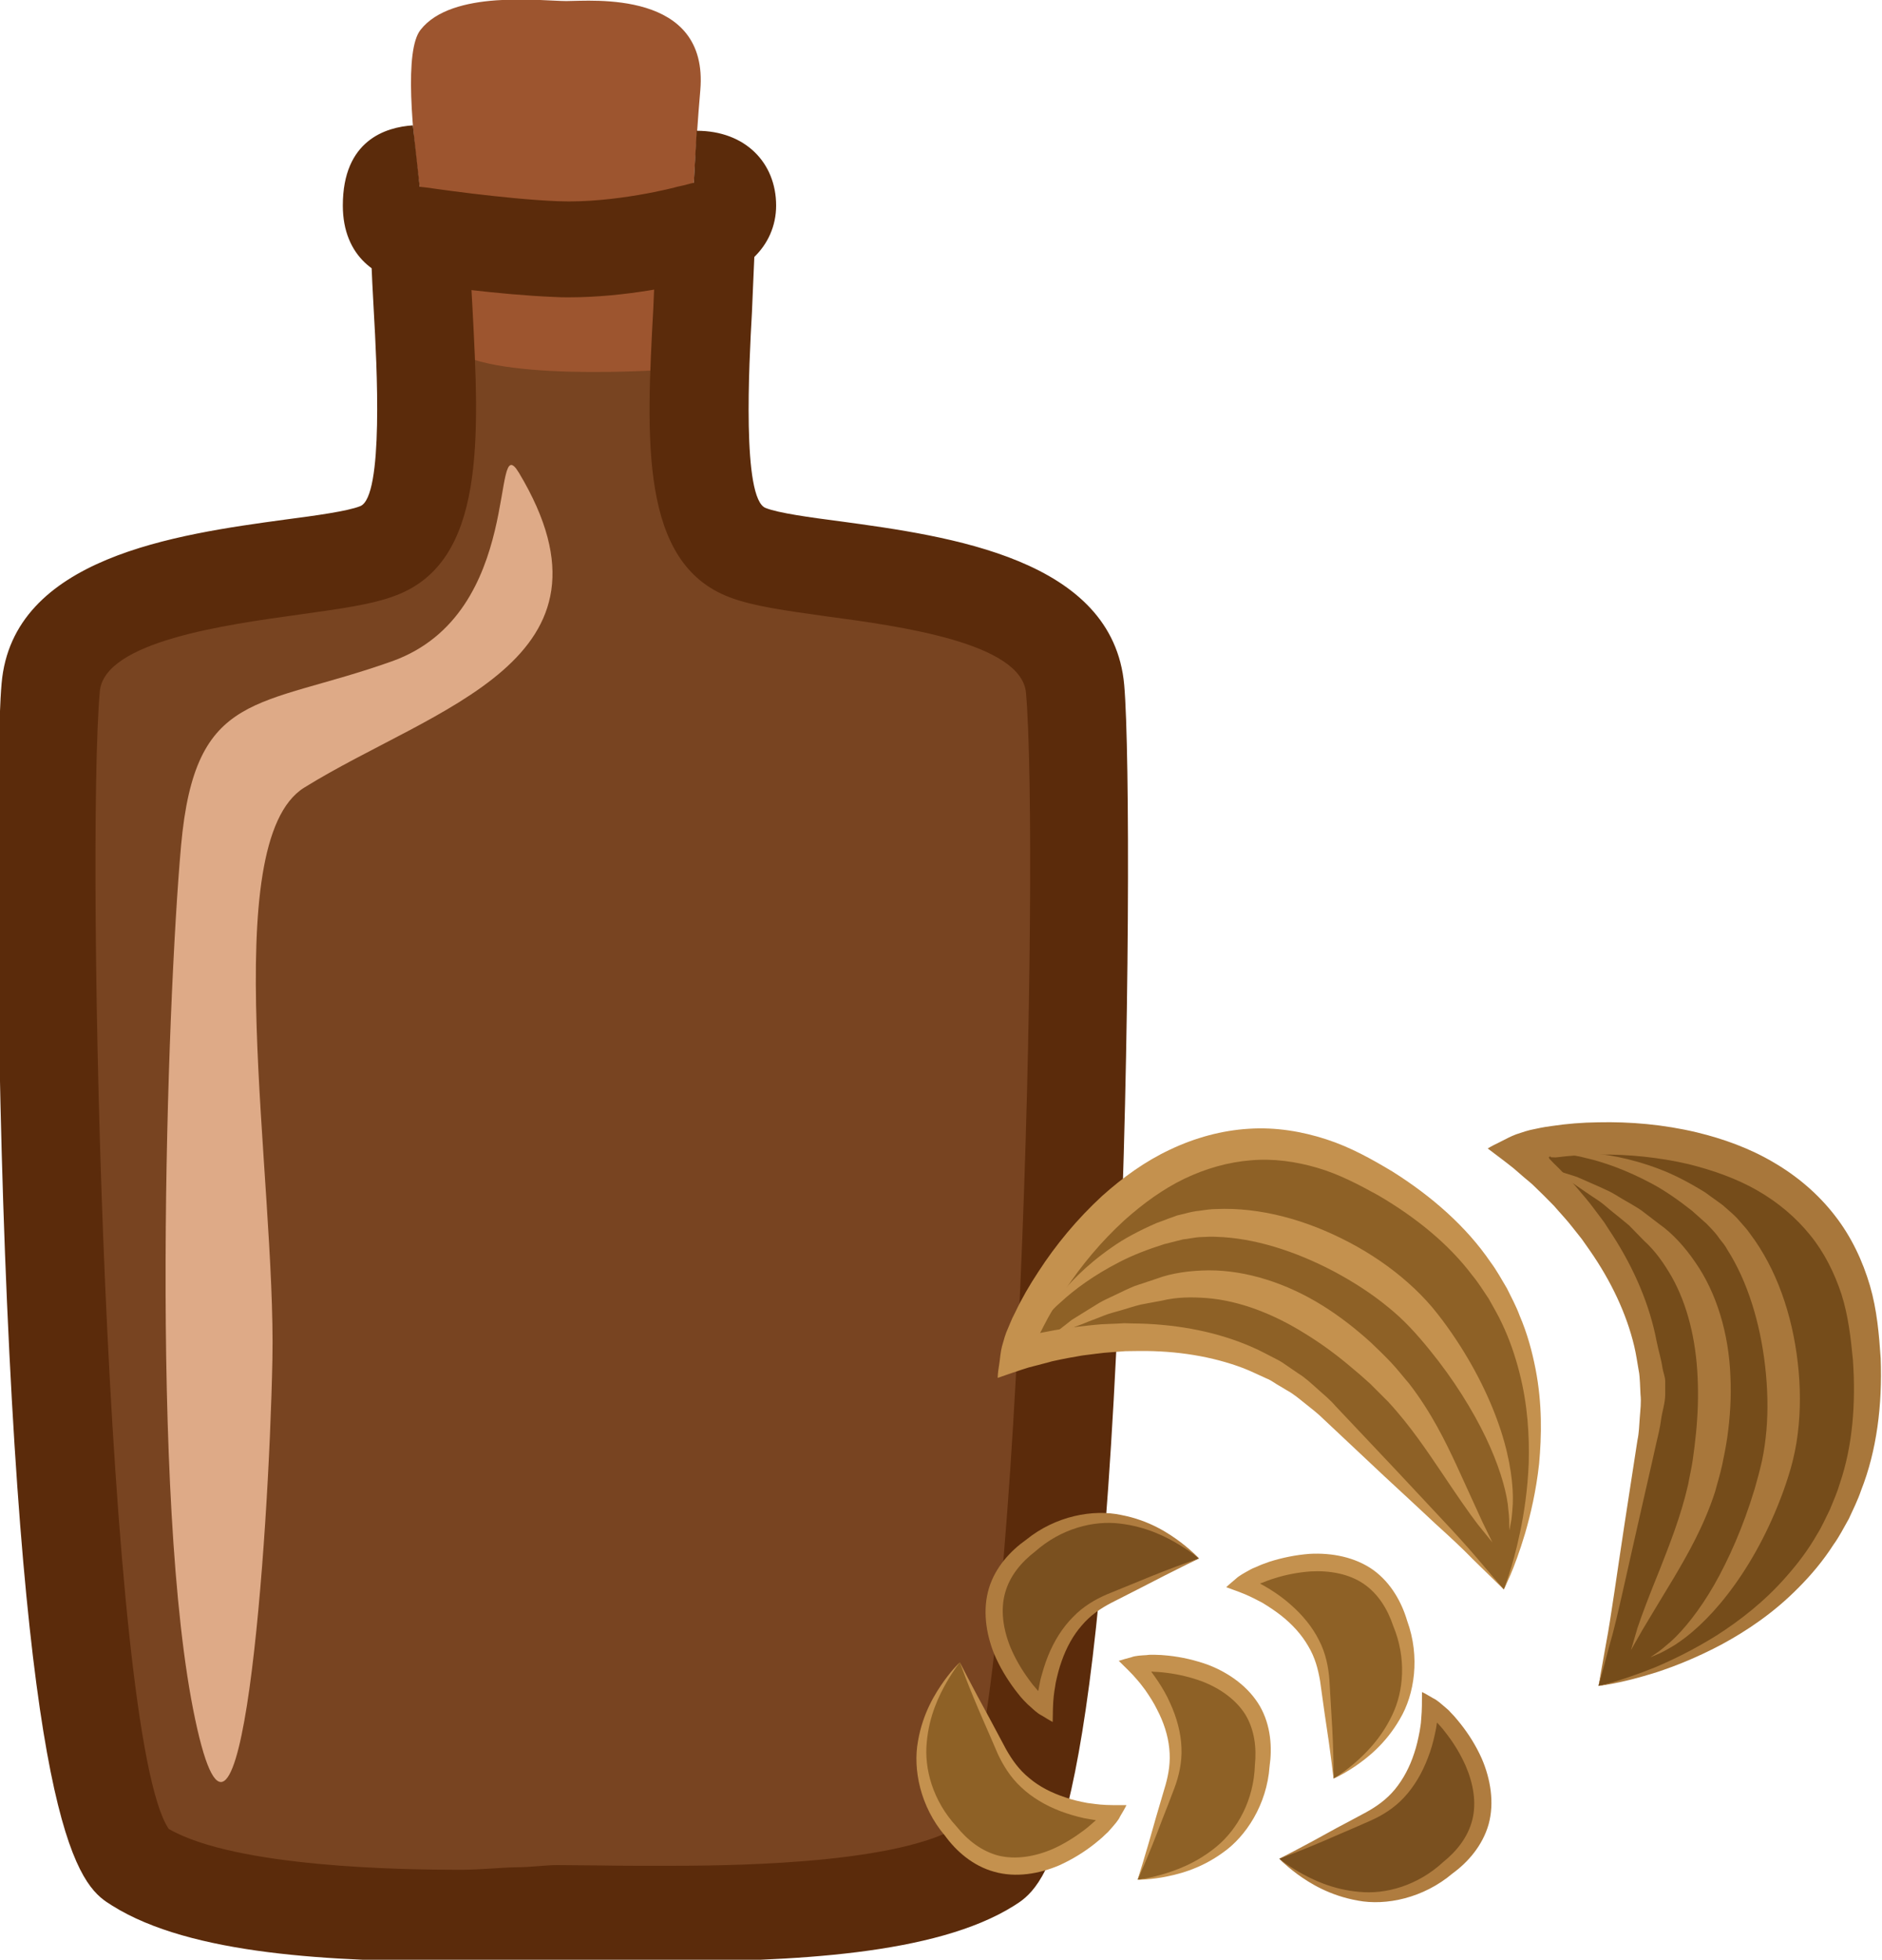 <?xml version="1.0" encoding="UTF-8" standalone="no"?>
<!-- Created with Inkscape (http://www.inkscape.org/) -->

<svg
   xmlns:dc="http://purl.org/dc/elements/1.1/"
   xmlns:cc="http://creativecommons.org/ns#"
   xmlns:rdf="http://www.w3.org/1999/02/22-rdf-syntax-ns#"
   xmlns:svg="http://www.w3.org/2000/svg"
   xmlns="http://www.w3.org/2000/svg"
   xmlns:sodipodi="http://sodipodi.sourceforge.net/DTD/sodipodi-0.dtd"
   xmlns:inkscape="http://www.inkscape.org/namespaces/inkscape"
   width="292.509mm"
   height="304.404mm"
   viewBox="0 0 292.509 304.404"
   version="1.1"
   id="svg8"
   inkscape:version="0.92.4 (5da689c313, 2019-01-14)"
   sodipodi:docname="Aroma kmínové.svg">
  <defs
     id="defs2">
    <style
       type="text/css"
       id="style2"><![CDATA[
    .fil5 {fill:#2D1106;fill-rule:nonzero}
    .fil4 {fill:#562314;fill-rule:nonzero}
    .fil2 {fill:#5B2B0B;fill-rule:nonzero}
    .fil1 {fill:#9D552F;fill-rule:nonzero}
    .fil0 {fill:#E0E0E0;fill-rule:nonzero}
    .fil6 {fill:#E5E5E5;fill-rule:nonzero}
    .fil7 {fill:white;fill-rule:nonzero}
    .fil3 {fill:white;fill-rule:nonzero;}
   ]]></style>
    <style
       type="text/css"
       id="style2-3"><![CDATA[
    .fil2 {fill:#662E12;fill-rule:nonzero}
    .fil1 {fill:#7FA53D;fill-rule:nonzero}
    .fil3 {fill:#9B8138;fill-rule:nonzero}
    .fil0 {fill:#AACC79;fill-rule:nonzero}
   ]]></style>
    <style
       type="text/css"
       id="style2-34"><![CDATA[
    .fil0 {fill:#449306;fill-rule:nonzero}
   ]]></style>
    <style
       type="text/css"
       id="style2-6"><![CDATA[
    .fil1 {fill:#A63621;fill-rule:nonzero}
    .fil0 {fill:#45AF51;fill-rule:nonzero}
    .fil2 {fill:#ECC500;fill-rule:nonzero}
   ]]></style>
    <style
       type="text/css"
       id="style2-0"><![CDATA[
    .fil1 {fill:#8E8530;fill-rule:nonzero}
    .fil0 {fill:#A39C43;fill-rule:nonzero}
    .fil2 {fill:#A89F4A;fill-rule:nonzero}
    .fil3 {fill:#BFB85A;fill-rule:nonzero}
   ]]></style>
    <style
       type="text/css"
       id="style2-33"><![CDATA[
    .str0 {stroke:white;stroke-width:70.56}
    .fil1 {fill:#2E0F57;fill-rule:nonzero}
    .fil4 {fill:#451682;fill-rule:nonzero}
    .fil2 {fill:#8F6EC4;fill-rule:nonzero}
    .fil3 {fill:#B09ADB;fill-rule:nonzero}
    .fil0 {fill:white;fill-rule:nonzero}
   ]]></style>
    <style
       type="text/css"
       id="style2-69"><![CDATA[
    .fil1 {fill:#1D1928;fill-rule:nonzero}
    .fil3 {fill:#2D293D;fill-rule:nonzero}
    .fil2 {fill:#363349;fill-rule:nonzero}
    .fil0 {fill:#4B7903;fill-rule:nonzero}
    .fil4 {fill:#7C6447;fill-rule:nonzero}
    .fil5 {fill:#8E795C;fill-rule:nonzero}
   ]]></style>
    <style
       type="text/css"
       id="style2-07"><![CDATA[
    .fil5 {fill:#45AF51;fill-rule:nonzero}
    .fil4 {fill:#662E12;fill-rule:nonzero}
    .fil2 {fill:#93360C;fill-rule:nonzero}
    .fil3 {fill:#BF5D36;fill-rule:nonzero}
    .fil1 {fill:#CC5E21;fill-rule:nonzero}
    .fil0 {fill:#EAB234;fill-rule:nonzero}
   ]]></style>
    <style
       type="text/css"
       id="style2-2"><![CDATA[
    .fil0 {fill:#287C1C;fill-rule:nonzero}
    .fil5 {fill:#890A0A;fill-rule:nonzero}
    .fil2 {fill:#961212;fill-rule:nonzero}
    .fil4 {fill:#A30D0D;fill-rule:nonzero}
    .fil1 {fill:#AF1B1B;fill-rule:nonzero}
    .fil6 {fill:#B72020;fill-rule:nonzero}
    .fil3 {fill:#D14242;fill-rule:nonzero}
   ]]></style>
    <style
       type="text/css"
       id="style2-7"><![CDATA[
    .fil5 {fill:#2D1106;fill-rule:nonzero}
    .fil4 {fill:#562314;fill-rule:nonzero}
    .fil2 {fill:#5B2B0B;fill-rule:nonzero}
    .fil1 {fill:#9D552F;fill-rule:nonzero}
    .fil0 {fill:#E0E0E0;fill-rule:nonzero}
    .fil6 {fill:#E5E5E5;fill-rule:nonzero}
    .fil7 {fill:white;fill-rule:nonzero}
    .fil3 {fill:white;fill-rule:nonzero;}
   ]]></style>
    <style
       type="text/css"
       id="style2-3-4"><![CDATA[
    .fil2 {fill:#662E12;fill-rule:nonzero}
    .fil1 {fill:#7FA53D;fill-rule:nonzero}
    .fil3 {fill:#9B8138;fill-rule:nonzero}
    .fil0 {fill:#AACC79;fill-rule:nonzero}
   ]]></style>
    <style
       type="text/css"
       id="style2-34-5"><![CDATA[
    .fil0 {fill:#449306;fill-rule:nonzero}
   ]]></style>
    <style
       type="text/css"
       id="style2-6-8"><![CDATA[
    .fil1 {fill:#A63621;fill-rule:nonzero}
    .fil0 {fill:#45AF51;fill-rule:nonzero}
    .fil2 {fill:#ECC500;fill-rule:nonzero}
   ]]></style>
    <style
       type="text/css"
       id="style2-0-1"><![CDATA[
    .fil1 {fill:#8E8530;fill-rule:nonzero}
    .fil0 {fill:#A39C43;fill-rule:nonzero}
    .fil2 {fill:#A89F4A;fill-rule:nonzero}
    .fil3 {fill:#BFB85A;fill-rule:nonzero}
   ]]></style>
    <style
       type="text/css"
       id="style2-33-5"><![CDATA[
    .str0 {stroke:white;stroke-width:70.56}
    .fil1 {fill:#2E0F57;fill-rule:nonzero}
    .fil4 {fill:#451682;fill-rule:nonzero}
    .fil2 {fill:#8F6EC4;fill-rule:nonzero}
    .fil3 {fill:#B09ADB;fill-rule:nonzero}
    .fil0 {fill:white;fill-rule:nonzero}
   ]]></style>
    <style
       type="text/css"
       id="style2-69-2"><![CDATA[
    .fil1 {fill:#1D1928;fill-rule:nonzero}
    .fil3 {fill:#2D293D;fill-rule:nonzero}
    .fil2 {fill:#363349;fill-rule:nonzero}
    .fil0 {fill:#4B7903;fill-rule:nonzero}
    .fil4 {fill:#7C6447;fill-rule:nonzero}
    .fil5 {fill:#8E795C;fill-rule:nonzero}
   ]]></style>
    <style
       type="text/css"
       id="style2-07-7"><![CDATA[
    .fil5 {fill:#45AF51;fill-rule:nonzero}
    .fil4 {fill:#662E12;fill-rule:nonzero}
    .fil2 {fill:#93360C;fill-rule:nonzero}
    .fil3 {fill:#BF5D36;fill-rule:nonzero}
    .fil1 {fill:#CC5E21;fill-rule:nonzero}
    .fil0 {fill:#EAB234;fill-rule:nonzero}
   ]]></style>
    <style
       type="text/css"
       id="style2-2-8"><![CDATA[
    .fil0 {fill:#287C1C;fill-rule:nonzero}
    .fil5 {fill:#890A0A;fill-rule:nonzero}
    .fil2 {fill:#961212;fill-rule:nonzero}
    .fil4 {fill:#A30D0D;fill-rule:nonzero}
    .fil1 {fill:#AF1B1B;fill-rule:nonzero}
    .fil6 {fill:#B72020;fill-rule:nonzero}
    .fil3 {fill:#D14242;fill-rule:nonzero}
   ]]></style>
    <style
       type="text/css"
       id="style2-4"><![CDATA[
    .fil3 {fill:#4F78EE;fill-rule:nonzero}
    .fil4 {fill:#5C2123;fill-rule:nonzero}
    .fil9 {fill:#6022D6;fill-rule:nonzero}
    .fil1 {fill:#68652F;fill-rule:nonzero}
    .fil7 {fill:#7C7A89;fill-rule:nonzero}
    .fil5 {fill:#7F8599;fill-rule:nonzero}
    .fil6 {fill:#B9BABE;fill-rule:nonzero}
    .fil8 {fill:#CDCFD3;fill-rule:nonzero}
    .fil2 {fill:#E5C923;fill-rule:nonzero}
    .fil0 {fill:#F2E8BB;fill-rule:nonzero}
   ]]></style>
    <style
       type="text/css"
       id="style2-5"><![CDATA[
    .fil5 {fill:#2D1106;fill-rule:nonzero}
    .fil4 {fill:#562314;fill-rule:nonzero}
    .fil2 {fill:#5B2B0B;fill-rule:nonzero}
    .fil1 {fill:#9D552F;fill-rule:nonzero}
    .fil0 {fill:#E0E0E0;fill-rule:nonzero}
    .fil6 {fill:#E5E5E5;fill-rule:nonzero}
    .fil7 {fill:white;fill-rule:nonzero}
    .fil3 {fill:white;fill-rule:nonzero;}
   ]]></style>
    <style
       type="text/css"
       id="style2-3-3"><![CDATA[
    .fil2 {fill:#662E12;fill-rule:nonzero}
    .fil1 {fill:#7FA53D;fill-rule:nonzero}
    .fil3 {fill:#9B8138;fill-rule:nonzero}
    .fil0 {fill:#AACC79;fill-rule:nonzero}
   ]]></style>
    <style
       type="text/css"
       id="style2-34-3"><![CDATA[
    .fil0 {fill:#449306;fill-rule:nonzero}
   ]]></style>
    <style
       type="text/css"
       id="style2-6-6"><![CDATA[
    .fil1 {fill:#A63621;fill-rule:nonzero}
    .fil0 {fill:#45AF51;fill-rule:nonzero}
    .fil2 {fill:#ECC500;fill-rule:nonzero}
   ]]></style>
    <style
       type="text/css"
       id="style2-0-0"><![CDATA[
    .fil1 {fill:#8E8530;fill-rule:nonzero}
    .fil0 {fill:#A39C43;fill-rule:nonzero}
    .fil2 {fill:#A89F4A;fill-rule:nonzero}
    .fil3 {fill:#BFB85A;fill-rule:nonzero}
   ]]></style>
    <style
       type="text/css"
       id="style2-33-52"><![CDATA[
    .str0 {stroke:white;stroke-width:70.56}
    .fil1 {fill:#2E0F57;fill-rule:nonzero}
    .fil4 {fill:#451682;fill-rule:nonzero}
    .fil2 {fill:#8F6EC4;fill-rule:nonzero}
    .fil3 {fill:#B09ADB;fill-rule:nonzero}
    .fil0 {fill:white;fill-rule:nonzero}
   ]]></style>
    <style
       type="text/css"
       id="style2-69-29"><![CDATA[
    .fil1 {fill:#1D1928;fill-rule:nonzero}
    .fil3 {fill:#2D293D;fill-rule:nonzero}
    .fil2 {fill:#363349;fill-rule:nonzero}
    .fil0 {fill:#4B7903;fill-rule:nonzero}
    .fil4 {fill:#7C6447;fill-rule:nonzero}
    .fil5 {fill:#8E795C;fill-rule:nonzero}
   ]]></style>
    <style
       type="text/css"
       id="style2-07-3"><![CDATA[
    .fil5 {fill:#45AF51;fill-rule:nonzero}
    .fil4 {fill:#662E12;fill-rule:nonzero}
    .fil2 {fill:#93360C;fill-rule:nonzero}
    .fil3 {fill:#BF5D36;fill-rule:nonzero}
    .fil1 {fill:#CC5E21;fill-rule:nonzero}
    .fil0 {fill:#EAB234;fill-rule:nonzero}
   ]]></style>
    <style
       type="text/css"
       id="style2-2-0"><![CDATA[
    .fil0 {fill:#287C1C;fill-rule:nonzero}
    .fil5 {fill:#890A0A;fill-rule:nonzero}
    .fil2 {fill:#961212;fill-rule:nonzero}
    .fil4 {fill:#A30D0D;fill-rule:nonzero}
    .fil1 {fill:#AF1B1B;fill-rule:nonzero}
    .fil6 {fill:#B72020;fill-rule:nonzero}
    .fil3 {fill:#D14242;fill-rule:nonzero}
   ]]></style>
    <style
       type="text/css"
       id="style2-8"><![CDATA[
    .str0 {stroke:white;stroke-width:70.56}
    .fil3 {fill:#30561A;fill-rule:nonzero}
    .fil4 {fill:#3C6626;fill-rule:nonzero}
    .fil2 {fill:#4E7A34;fill-rule:nonzero}
    .fil1 {fill:#72915D;fill-rule:nonzero}
    .fil7 {fill:#CE9E63;fill-rule:nonzero}
    .fil6 {fill:#D89E52;fill-rule:nonzero}
    .fil5 {fill:#D8B280;fill-rule:nonzero}
    .fil0 {fill:white;fill-rule:nonzero}
   ]]></style>
    <style
       type="text/css"
       id="style2-00"><![CDATA[
    .fil2 {fill:#827850;fill-rule:nonzero}
    .fil0 {fill:#CFD875;fill-rule:nonzero}
    .fil1 {fill:#DDD8C3;fill-rule:nonzero}
   ]]></style>
    <style
       type="text/css"
       id="style2-1"><![CDATA[
    .fil1 {fill:#75A432;fill-rule:nonzero}
    .fil0 {fill:#A0C95F;fill-rule:nonzero}
    .fil2 {fill:#A4C466;fill-rule:nonzero}
   ]]></style>
    <style
       type="text/css"
       id="style2-53"><![CDATA[
    .fil2 {fill:#827850;fill-rule:nonzero}
    .fil1 {fill:#EAD063;fill-rule:nonzero}
    .fil0 {fill:#EFE4B6;fill-rule:nonzero}
   ]]></style>
    <style
       type="text/css"
       id="style2-88"><![CDATA[
    .fil4 {fill:#98BE5B}
    .fil3 {fill:#9DC062}
    .fil2 {fill:#C5D192}
    .fil1 {fill:#C8DCA8}
    .fil0 {fill:#E5EED6}
   ]]></style>
    <style
       type="text/css"
       id="style2-79"><![CDATA[
    .fil1 {fill:#517C28;fill-rule:nonzero}
    .fil0 {fill:#6E9E44;fill-rule:nonzero}
   ]]></style>
    <style
       type="text/css"
       id="style2-9"><![CDATA[
    .fil6 {fill:#6E9B3E;fill-rule:nonzero}
    .fil0 {fill:#91BF66;fill-rule:nonzero}
    .fil2 {fill:#9FC673;fill-rule:nonzero}
    .fil1 {fill:#A5D879;fill-rule:nonzero}
    .fil5 {fill:#E0DABF;fill-rule:nonzero}
    .fil4 {fill:#E8EFC5;fill-rule:nonzero}
    .fil3 {fill:#FCF9EB;fill-rule:nonzero}
   ]]></style>
    <style
       type="text/css"
       id="style2-60"><![CDATA[
    .str0 {stroke:white;stroke-width:70.56}
    .fil3 {fill:#351A24;fill-rule:nonzero}
    .fil1 {fill:#43252F;fill-rule:nonzero}
    .fil8 {fill:#51313D;fill-rule:nonzero}
    .fil6 {fill:#A53F3A;fill-rule:nonzero}
    .fil5 {fill:#B7544C;fill-rule:nonzero}
    .fil4 {fill:#CC8583;fill-rule:nonzero}
    .fil7 {fill:#D17F13;fill-rule:nonzero}
    .fil2 {fill:#F4DCA6;fill-rule:nonzero}
    .fil0 {fill:white;fill-rule:nonzero}
   ]]></style>
    <style
       type="text/css"
       id="style2-41">
   <![CDATA[
    .fil4 {fill:#A31414;fill-rule:nonzero}
    .fil3 {fill:#B50B0B;fill-rule:nonzero}
    .fil2 {fill:#D69090;fill-rule:nonzero}
    .fil1 {fill:#DBBC86;fill-rule:nonzero}
    .fil0 {fill:#F7E4E9;fill-rule:nonzero}
   ]]>
  </style>
    <style
       type="text/css"
       id="style2-29">
   <![CDATA[
    .str0 {stroke:white;stroke-width:70.56}
    .fil3 {fill:#D13430;fill-rule:nonzero}
    .fil2 {fill:#EA9063;fill-rule:nonzero}
    .fil1 {fill:#FFF1C5;fill-rule:nonzero}
    .fil0 {fill:white;fill-rule:nonzero}
   ]]>
  </style>
    <style
       type="text/css"
       id="style2-412">
   <![CDATA[
    .fil3 {fill:#649319;fill-rule:nonzero}
    .fil0 {fill:#91561C;fill-rule:nonzero}
    .fil6 {fill:#DD271A;fill-rule:nonzero}
    .fil1 {fill:#ECAC28;fill-rule:nonzero}
    .fil2 {fill:#F2CC88;fill-rule:nonzero}
    .fil7 {fill:#F86849;fill-rule:nonzero}
    .fil8 {fill:#FCBEBE;fill-rule:nonzero}
    .fil4 {fill:#FD6B6A;fill-rule:nonzero}
    .fil5 {fill:#FFCE55;fill-rule:nonzero}
   ]]>
  </style>
    <style
       type="text/css"
       id="style2-31">
   <![CDATA[
    .fil1 {fill:#1C0F00;fill-rule:nonzero}
    .fil4 {fill:#3A1B05;fill-rule:nonzero}
    .fil0 {fill:#42210B;fill-rule:nonzero}
    .fil3 {fill:#542A0A;fill-rule:nonzero}
    .fil2 {fill:#5E3316;fill-rule:nonzero}
   ]]>
  </style>
    <style
       type="text/css"
       id="style2-51">
   <![CDATA[
    .fil2 {fill:#45AF51;fill-rule:nonzero}
    .fil1 {fill:#662E12;fill-rule:nonzero}
    .fil0 {fill:#BF2626;fill-rule:nonzero}
   ]]>
  </style>
    <style
       type="text/css"
       id="style2-25">
   <![CDATA[
    .fil2 {fill:#225B0A;fill-rule:nonzero}
    .fil0 {fill:#662E12;fill-rule:nonzero}
    .fil1 {fill:#8F1323;fill-rule:nonzero}
    .fil3 {fill:#B01515;fill-rule:nonzero}
   ]]>
  </style>
    <style
       type="text/css"
       id="style2-16">
   <![CDATA[
    .fil2 {fill:#0E2807;fill-rule:nonzero}
    .fil1 {fill:#2E5E24;fill-rule:nonzero}
    .fil3 {fill:#464940;fill-rule:nonzero}
    .fil0 {fill:#5D9E4D;fill-rule:nonzero}
    .fil4 {fill:#EFB82E;fill-rule:nonzero}
   ]]>
  </style>
    <style
       type="text/css"
       id="style2-39">
   <![CDATA[
    .fil3 {fill:#11192B;fill-rule:nonzero}
    .fil8 {fill:#182033;fill-rule:nonzero}
    .fil2 {fill:#1A2238;fill-rule:nonzero}
    .fil7 {fill:#262E45;fill-rule:nonzero}
    .fil4 {fill:#37435E;fill-rule:nonzero}
    .fil9 {fill:#47526D;fill-rule:nonzero}
    .fil0 {fill:#5C9340;fill-rule:nonzero}
    .fil1 {fill:#7EAF61;fill-rule:nonzero}
    .fil5 {fill:#936338;fill-rule:nonzero}
    .fil6 {fill:#A3774B;fill-rule:nonzero}
   ]]>
  </style>
    <style
       type="text/css"
       id="style2-24">
   <![CDATA[
    .fil3 {fill:#4D870F;fill-rule:nonzero}
    .fil4 {fill:#561F09;fill-rule:nonzero}
    .fil2 {fill:#82310D;fill-rule:nonzero}
    .fil5 {fill:#A02E10;fill-rule:nonzero}
    .fil0 {fill:#C33F13;fill-rule:nonzero}
    .fil1 {fill:#E26847;fill-rule:nonzero}
   ]]>
  </style>
    <style
       type="text/css"
       id="style2-881">
   <![CDATA[
    .fil7 {fill:#563E17;fill-rule:nonzero}
    .fil6 {fill:#775B29;fill-rule:nonzero}
    .fil3 {fill:#8C723C;fill-rule:nonzero}
    .fil0 {fill:#93754A;fill-rule:nonzero}
    .fil2 {fill:#A03607;fill-rule:nonzero}
    .fil5 {fill:#A0844B;fill-rule:nonzero}
    .fil4 {fill:#AF915D;fill-rule:nonzero}
    .fil1 {fill:#D64C01;fill-rule:nonzero}
    .fil8 {fill:#E86931;fill-rule:nonzero}
   ]]>
  </style>
    <style
       type="text/css"
       id="style2-03">
   <![CDATA[
    .fil2 {fill:#77441B;fill-rule:nonzero}
    .fil0 {fill:#EACA42;fill-rule:nonzero}
    .fil1 {fill:#F4E4A2;fill-rule:nonzero}
   ]]>
  </style>
    <style
       type="text/css"
       id="style2-18">
   <![CDATA[
    .fil3 {fill:#686121;fill-rule:nonzero}
    .fil2 {fill:#928C42;fill-rule:nonzero}
    .fil1 {fill:#AF8D72;fill-rule:nonzero}
    .fil0 {fill:#BFA48E;fill-rule:nonzero}
   ]]>
  </style>
    <style
       type="text/css"
       id="style2-75">
   <![CDATA[
    .fil3 {fill:#1E0F01;fill-rule:nonzero}
    .fil2 {fill:#301700;fill-rule:nonzero}
    .fil1 {fill:#592C07;fill-rule:nonzero}
    .fil0 {fill:#A67C52;fill-rule:nonzero}
    .fil4 {fill:#EAC55E;fill-rule:nonzero}
   ]]>
  </style>
    <style
       type="text/css"
       id="style2-15">
   <![CDATA[
    .fil0 {fill:#56210A;fill-rule:nonzero}
    .fil1 {fill:#84503E;fill-rule:nonzero}
    .fil2 {fill:#AD857D;fill-rule:nonzero;}
   ]]>
  </style>
    <style
       type="text/css"
       id="style2-76">
   <![CDATA[
    .fil5 {fill:#280604;fill-rule:nonzero}
    .fil3 {fill:#351302;fill-rule:nonzero}
    .fil4 {fill:#51180F;fill-rule:nonzero}
    .fil1 {fill:#59180E;fill-rule:nonzero}
    .fil2 {fill:#59250E;fill-rule:nonzero}
    .fil0 {fill:#843523;fill-rule:nonzero}
   ]]>
  </style>
    <style
       type="text/css"
       id="style2-44">
   <![CDATA[
    .fil1 {fill:#628C2C;fill-rule:nonzero}
    .fil0 {fill:#C2D8AD;fill-rule:nonzero}
   ]]>
  </style>
    <style
       type="text/css"
       id="style2-92">
   <![CDATA[
    .fil1 {fill:#CE9C5F;fill-rule:nonzero}
    .fil0 {fill:#E2BF7F;fill-rule:nonzero}
   ]]>
  </style>
    <style
       type="text/css"
       id="style2-28">
   <![CDATA[
    .str0 {stroke:white;stroke-width:70.56}
    .fil7 {fill:#1C2804;fill-rule:nonzero}
    .fil8 {fill:#2E3F05;fill-rule:nonzero}
    .fil5 {fill:#36560C;fill-rule:nonzero}
    .fil10 {fill:#6D4123;fill-rule:nonzero}
    .fil3 {fill:#704426;fill-rule:nonzero}
    .fil2 {fill:#79AD3D;fill-rule:nonzero}
    .fil1 {fill:#7C4F31;fill-rule:nonzero}
    .fil6 {fill:#92B25F;fill-rule:nonzero}
    .fil9 {fill:#9B6E50;fill-rule:nonzero}
    .fil4 {fill:#AECE67;fill-rule:nonzero}
    .fil0 {fill:white;fill-rule:nonzero}
   ]]>
  </style>
    <style
       type="text/css"
       id="style2-4127">
   <![CDATA[
    .fil2 {fill:#C68148}
    .fil1 {fill:#890A0A;fill-rule:nonzero}
    .fil4 {fill:#961212;fill-rule:nonzero}
    .fil0 {fill:#A30D0D;fill-rule:nonzero}
    .fil3 {fill:#AF1B1B;fill-rule:nonzero}
    .fil6 {fill:#B72020;fill-rule:nonzero}
    .fil5 {fill:#D14242;fill-rule:nonzero}
   ]]>
  </style>
    <style
       type="text/css"
       id="style2-169">
   <![CDATA[
    .fil4 {fill:#754C1A;fill-rule:nonzero}
    .fil2 {fill:#7A501F;fill-rule:nonzero}
    .fil0 {fill:#8E6126;fill-rule:nonzero}
    .fil5 {fill:#A8773B;fill-rule:nonzero}
    .fil3 {fill:#AF7C3F;fill-rule:nonzero}
    .fil1 {fill:#C4914E;fill-rule:nonzero}
   ]]>
  </style>
  </defs>
  <sodipodi:namedview
     id="base"
     pagecolor="#ffffff"
     bordercolor="#666666"
     borderopacity="1.0"
     inkscape:pageopacity="0.0"
     inkscape:pageshadow="2"
     inkscape:zoom="0.35"
     inkscape:cx="1295.1989"
     inkscape:cy="776.48003"
     inkscape:document-units="mm"
     inkscape:current-layer="Vrstva_x0020_1"
     showgrid="false"
     inkscape:window-width="1920"
     inkscape:window-height="1001"
     inkscape:window-x="-9"
     inkscape:window-y="-9"
     inkscape:window-maximized="1" />
  <g
     inkscape:label="Vrstva 1"
     inkscape:groupmode="layer"
     id="layer1"
     transform="translate(372.926,40.841)">
    <g
       inkscape:label="Vrstva 1"
       inkscape:groupmode="layer"
       transform="matrix(0.265,0,0,0.265,260.92,338.295)"
       id="layer1-4">
      <g
         inkscape:label="Vrstva 1"
         inkscape:groupmode="layer"
         transform="matrix(0.873,0,0,0.873,-38.26,-28.614)"
         id="layer1-8">
        <g
           inkscape:label="Vrstva 1"
           inkscape:groupmode="layer"
           transform="matrix(1.064,0,0,1.064,-32.549,55.262)"
           id="layer1-0"><g
   transform="matrix(0.228,0,0,0.228,-4325.106,-4263.66)"
   id="Vrstva_x0020_1">
<path
   inkscape:connector-curvature="0"
   d="m 9881,12395 c 37,36 66,82 63,154 -13,352 -68,762 117,833 185,70 878,42 907,377 29,335 10,3098 -244,3257 -253,158 -892,131 -1189,131 -293,0 -907,26 -1161,-132 -253,-159 -273,-2925 -243,-3260 29,-335 721,-308 907,-378 185,-71 130,-476 117,-828 -3,-85 35,-135 84,-171 46,-32 75,-49 308,-49 260,0 291,24 334,66 z"
   style="fill:#784421;fill-rule:nonzero"
   id="path7"
   class="fil0" />
<path
   inkscape:connector-curvature="0"
   d="m 9229,12807 c 0,0 -162,-760 -74,-872 87,-112 336,-80 404,-80 69,0 395,-32 371,247 -6,66 -14,188 -18,256 -15,209 -47,345 -73,517 0,0 -516,38 -610,-68 z"
   style="fill:#9d552f;fill-rule:nonzero"
   id="path9"
   class="fil1" />
<path
   inkscape:connector-curvature="0"
   d="m 9920,12214 -8,144 -9,2 -19,5 -18,4 c -2,1 -173,46 -329,40 -152,-6 -364,-38 -366,-38 l -18,-2 -19,-170 c -75,5 -194,41 -194,222 0,142 97,208 197,213 43,7 237,34 389,40 14,1 27,1 40,1 157,0 307,-34 357,-46 125,-8 217,-95 217,-208 0,-118 -85,-207 -220,-207 z"
   style="fill:#5b2b0b;fill-rule:nonzero"
   id="path11"
   class="fil2" />
<path
   inkscape:connector-curvature="0"
   d="m 11104,13748 c -31,-350 -485,-412 -786,-453 -85,-11 -172,-23 -207,-37 -66,-25 -46,-400 -38,-541 2,-55 5,-110 7,-163 1,-30 -1,-59 -8,-87 -66,64 -169,139 -268,156 -2,27 -3,53 -4,80 -20,364 -38,708 211,802 65,25 155,37 269,53 202,27 540,73 552,212 38,439 -16,2883 -191,3140 -186,106 -662,106 -820,106 -60,0 -116,0 -167,-1 -44,0 -84,-1 -120,-1 -34,0 -72,6 -113,6 -48,1 -100,7 -156,7 h -1 c -156,0 -620,-6 -806,-113 -176,-257 -230,-2709 -191,-3148 12,-139 350,-185 552,-213 114,-16 204,-28 268,-53 249,-94 231,-436 212,-797 -3,-47 -5,-93 -7,-140 -11,-6 -22,-13 -33,-20 0,0 0,0 0,-1 -16,-2 -32,-4 -47,-8 -42,-11 -89,-31 -118,-63 -16,-19 -34,-43 -46,-68 -25,53 -31,107 -30,150 2,54 5,109 8,164 8,140 28,511 -38,536 -35,14 -123,26 -207,37 -301,41 -756,104 -786,454 -16,182 -17,982 15,1713 67,1529 212,1620 291,1669 218,137 610,155 964,155 56,0 110,0 158,-1 41,0 78,0 112,0 34,0 73,0 116,0 52,1 109,1 170,1 361,0 760,-18 977,-154 78,-49 224,-140 290,-1668 32,-730 32,-1529 16,-1711 z"
   style="fill:#5b2b0b;fill-rule:nonzero"
   id="path13"
   class="fil2" />
<path
   inkscape:connector-curvature="0"
   d="m 9428,13161 c -81,-135 19,388 -351,521 -371,132 -546,76 -585,511 -39,436 -88,1820 39,2417 126,597 204,-493 214,-995 10,-502 -156,-1431 88,-1583 361,-224 907,-350 595,-871 z"
   style="fill:#deaa87;;fill-rule:nonzero"
   id="path15"
   class="fil3" />
<rect
   height="293.868"
   width="0"
   y="16368.5"
   x="11572.2"
   style="fill:#ffffff;stroke-width:3.943"
   id="rect423" />

 
 

 
 

 
 

 
 <g
   transform="matrix(0.496,0,0,0.496,6526.193,8657.563)"
   id="Vrstva_x0020_1-5">

  <path
   d="m 11349,15310 c 0,0 728,-1565 -805,-2346 -1151,-586 -1909,848 -1919,1040 0,0 1041,-366 1717,285 706,680 1007,1021 1007,1021 z"
   style="fill:#8e6126;fill-rule:nonzero"
   id="path7-9"
   class="fil0"
   inkscape:connector-curvature="0" />

  <path
   d="m 11349,15310 c 0,0 -61,-60 -174,-170 -54,-56 -125,-122 -209,-198 -82,-77 -177,-165 -282,-262 -105,-98 -220,-207 -345,-324 -30,-30 -64,-55 -97,-82 -33,-26 -66,-55 -105,-76 -19,-11 -38,-23 -57,-34 -19,-12 -37,-25 -59,-33 -41,-18 -82,-39 -126,-56 -174,-66 -373,-98 -581,-96 -26,0 -52,1 -78,1 -27,2 -53,4 -80,6 -53,3 -106,12 -160,18 -54,9 -108,19 -162,31 -8,2 -11,2 -23,6 l -38,10 -77,20 c -55,17 -115,38 -173,58 l 1,-20 c 1,-6 1,-10 2,-19 l 7,-47 c 4,-30 6,-58 14,-90 10,-34 18,-68 35,-104 8,-18 15,-37 23,-54 l 15,-30 c 37,-78 81,-154 130,-228 97,-150 216,-294 356,-423 115,-103 241,-194 380,-259 139,-66 289,-107 439,-116 150,-10 298,15 433,59 136,44 256,112 368,179 223,140 415,310 548,505 36,48 63,99 92,147 25,51 52,100 71,152 43,100 70,201 89,298 38,195 34,375 20,529 -17,154 -48,284 -78,388 -31,104 -61,183 -83,235 -23,52 -37,79 -37,79 0,0 12,-28 29,-82 18,-54 41,-134 63,-239 22,-105 42,-234 48,-385 4,-151 -5,-323 -52,-505 -23,-90 -54,-183 -98,-275 -21,-46 -48,-90 -73,-136 -30,-44 -57,-89 -92,-131 -131,-174 -314,-323 -526,-447 -109,-60 -219,-118 -339,-153 -119,-35 -245,-53 -371,-42 -127,10 -253,46 -372,103 -120,58 -231,139 -335,232 -127,116 -238,249 -329,386 -46,69 -88,138 -123,207 l -12,24 c -1,2 -1,2 -1,2 l -2,3 c -1,1 -4,7 -2,6 l 6,-1 32,-6 c 58,-12 116,-20 174,-28 58,-6 116,-14 173,-15 29,-1 57,-2 85,-4 29,1 57,2 85,2 224,6 440,49 627,131 47,20 91,45 135,67 23,11 43,25 63,39 20,14 40,27 60,41 41,25 75,58 110,89 34,30 70,60 97,92 118,125 227,240 326,345 98,105 187,199 264,282 77,82 142,153 193,213 102,120 158,185 158,185 z"
   style="fill:#c4914e;fill-rule:nonzero"
   id="path9-7"
   class="fil1"
   inkscape:connector-curvature="0" />

  <path
   d="m 10095,16812 c 0,0 502,480 994,7 369,-356 -80,-830 -152,-859 0,0 7,439 -326,608 -349,176 -516,244 -516,244 z"
   style="fill:#7a501f;fill-rule:nonzero"
   id="path11-0"
   class="fil2"
   inkscape:connector-curvature="0" />

  <path
   d="m 10095,16812 c 0,0 121,-60 320,-171 50,-26 105,-56 165,-88 58,-32 114,-71 161,-128 46,-56 83,-125 108,-203 13,-38 22,-79 30,-121 l 5,-32 c 2,-12 2,-15 4,-42 4,-43 4,-94 4,-145 16,7 43,24 63,35 22,10 45,32 69,52 5,5 12,10 17,15 l 13,14 18,19 c 13,14 23,28 35,42 46,58 87,123 119,195 49,114 71,246 38,366 -34,120 -117,213 -201,274 -164,139 -373,181 -528,152 -159,-28 -269,-97 -338,-147 -70,-52 -102,-87 -102,-87 0,0 36,31 110,74 73,42 187,98 336,111 147,15 326,-34 469,-166 76,-61 139,-140 163,-236 24,-95 6,-201 -37,-301 -28,-63 -64,-123 -104,-175 -11,-13 -20,-27 -31,-39 l -16,-18 -5,-5 v 0 c 0,-1 -3,-5 -4,-4 l -1,4 c 0,-4 -2,16 -4,26 l -7,34 c -10,46 -22,90 -39,132 -32,85 -77,161 -133,221 -56,61 -125,102 -188,130 -62,27 -120,53 -173,75 -208,92 -336,137 -336,137 z"
   style="fill:#af7c3f;fill-rule:nonzero"
   id="path13-1"
   class="fil3"
   inkscape:connector-curvature="0" />

  <path
   d="m 8312,15716 c 0,0 -480,502 -7,994 356,370 830,-79 859,-151 0,0 -440,7 -608,-327 -176,-348 -244,-516 -244,-516 z"
   style="fill:#8e6126;fill-rule:nonzero"
   id="path15-8"
   class="fil0"
   inkscape:connector-curvature="0" />

  <path
   d="m 8312,15716 c 0,0 60,121 170,321 27,50 56,105 88,165 33,58 72,114 129,160 55,47 125,83 202,108 39,14 80,23 122,31 l 31,4 c 13,2 16,2 43,5 43,4 93,3 145,3 -8,17 -24,44 -36,64 -9,21 -31,45 -51,68 -6,6 -10,12 -16,18 l -13,12 -20,19 c -13,12 -28,23 -42,35 -58,46 -123,86 -195,119 -114,49 -245,71 -365,37 -121,-33 -214,-117 -275,-201 -139,-163 -180,-372 -151,-528 27,-158 97,-268 147,-338 51,-70 87,-102 87,-102 0,0 -31,37 -74,111 -42,73 -98,187 -111,335 -15,147 33,326 166,470 61,76 139,138 235,163 95,23 202,6 302,-37 63,-28 122,-65 175,-105 13,-10 26,-20 38,-31 l 18,-16 5,-4 1,-1 c 1,0 4,-2 4,-3 l -5,-2 c 4,1 -15,-2 -25,-4 l -35,-6 c -45,-10 -90,-23 -132,-39 -84,-32 -160,-77 -220,-134 -61,-56 -102,-125 -131,-187 -27,-63 -52,-121 -75,-173 -92,-209 -136,-337 -136,-337 z"
   style="fill:#c4914e;fill-rule:nonzero"
   id="path17"
   class="fil1"
   inkscape:connector-curvature="0" />

  <path
   d="m 10398,16365 c 0,0 624,-306 348,-931 -207,-469 -806,-210 -858,-153 0,0 415,145 459,515 45,388 51,569 51,569 z"
   style="fill:#8e6126;fill-rule:nonzero"
   id="path19"
   class="fil0"
   inkscape:connector-curvature="0" />

  <path
   d="m 10398,16365 c 0,0 -14,-134 -49,-359 -8,-57 -17,-119 -26,-186 -11,-65 -28,-131 -66,-194 -36,-63 -89,-122 -153,-172 -32,-25 -67,-48 -103,-70 l -29,-15 c -11,-6 -13,-7 -38,-19 -39,-19 -86,-35 -135,-53 13,-13 38,-33 55,-48 17,-16 45,-31 72,-46 7,-4 14,-8 21,-11 l 17,-7 25,-11 c 16,-7 34,-12 51,-19 70,-22 145,-38 224,-44 124,-7 255,18 356,90 101,73 160,184 189,283 74,202 41,412 -40,548 -80,139 -183,219 -254,267 -72,48 -117,66 -117,66 0,0 42,-23 108,-78 65,-55 156,-142 220,-277 64,-133 80,-318 5,-498 -31,-92 -83,-178 -165,-234 -81,-55 -187,-75 -296,-69 -69,5 -137,18 -200,38 -16,5 -32,10 -47,16 l -22,9 -7,2 v 0 c -1,0 -6,1 -5,2 l 3,3 c -3,-1 15,8 23,13 l 30,18 c 40,25 77,52 111,82 68,59 124,127 161,201 38,73 53,152 58,221 4,68 8,131 11,188 15,228 12,363 12,363 z"
   style="fill:#c4914e;fill-rule:nonzero"
   id="path21"
   class="fil1"
   inkscape:connector-curvature="0" />

  <path
   d="m 9647,15137 c 0,0 -492,-491 -994,-29 -377,348 62,832 133,862 0,0 2,-439 339,-600 353,-169 522,-233 522,-233 z"
   style="fill:#7a501f;fill-rule:nonzero"
   id="path23"
   class="fil2"
   inkscape:connector-curvature="0" />

  <path
   d="m 9647,15137 c 0,0 -122,58 -324,163 -51,26 -107,54 -167,85 -59,31 -116,69 -163,125 -48,54 -86,123 -113,200 -14,38 -24,79 -33,120 l -5,32 c -2,13 -3,15 -6,42 -5,43 -5,94 -6,145 -16,-8 -43,-25 -63,-37 -21,-10 -44,-32 -67,-53 -6,-5 -12,-10 -17,-16 l -13,-13 -18,-20 c -12,-14 -23,-29 -34,-43 -44,-59 -84,-125 -115,-198 -46,-115 -65,-246 -29,-366 36,-119 122,-210 207,-270 166,-135 376,-172 531,-139 158,30 266,102 335,154 69,53 100,89 100,89 0,0 -36,-32 -109,-76 -72,-44 -185,-102 -333,-119 -147,-18 -327,27 -473,156 -77,59 -142,136 -168,232 -26,94 -11,201 30,302 27,64 62,124 101,177 10,13 19,27 30,39 l 16,19 4,5 v 0 c 1,1 3,5 4,4 l 1,-4 c 0,4 3,-16 5,-25 l 7,-35 c 12,-45 25,-89 42,-131 34,-84 81,-159 139,-217 57,-60 127,-100 190,-127 63,-26 121,-49 174,-71 211,-88 340,-129 340,-129 z"
   style="fill:#af7c3f;fill-rule:nonzero"
   id="path25"
   class="fil3"
   inkscape:connector-curvature="0" />

  <path
   d="m 9304,16929 c 0,0 694,-22 701,-704 6,-513 -647,-525 -718,-494 0,0 318,303 205,659 -119,372 -188,539 -188,539 z"
   style="fill:#8e6126;fill-rule:nonzero"
   id="path27"
   class="fil0"
   inkscape:connector-curvature="0" />

  <path
   d="m 9304,16929 c 0,0 42,-129 103,-348 16,-55 34,-115 53,-180 18,-64 29,-131 21,-204 -7,-72 -31,-147 -69,-219 -18,-37 -41,-72 -65,-107 l -19,-25 c -8,-11 -10,-13 -27,-33 -28,-34 -65,-68 -102,-105 17,-6 48,-14 70,-20 22,-9 54,-10 85,-12 8,-1 16,-2 23,-2 h 19 l 27,1 c 18,0 36,3 54,4 74,8 149,25 223,52 116,45 224,122 287,230 62,108 69,233 54,336 -15,213 -132,392 -262,482 -130,94 -257,123 -342,138 -85,14 -133,12 -133,12 0,0 47,-4 130,-27 81,-23 201,-65 315,-161 113,-95 204,-256 210,-451 10,-98 -2,-197 -53,-282 -52,-83 -140,-146 -241,-185 -65,-24 -133,-40 -198,-48 -17,-2 -33,-4 -49,-5 l -24,-1 -7,-1 h -1 c -1,0 -5,-1 -5,0 l 2,4 c -3,-3 10,13 15,21 l 20,29 c 26,39 49,79 67,120 38,82 61,168 64,250 4,83 -15,161 -39,225 -24,64 -47,123 -68,176 -80,213 -138,336 -138,336 z"
   style="fill:#c4914e;fill-rule:nonzero"
   id="path29"
   class="fil1"
   inkscape:connector-curvature="0" />

  <path
   d="m 8772,13808 c 0,0 7,-12 21,-33 15,-20 33,-53 64,-90 58,-77 155,-181 300,-282 71,-51 157,-96 253,-138 25,-9 50,-18 75,-28 13,-4 26,-9 39,-14 14,-3 28,-7 42,-10 28,-8 57,-14 87,-17 29,-4 59,-9 89,-9 244,-11 503,59 744,186 120,63 231,139 328,225 49,43 94,89 135,137 39,47 75,95 108,143 132,191 222,381 276,547 54,167 70,309 66,406 -3,49 -6,86 -12,111 -5,25 -7,38 -7,38 0,0 -1,-14 -1,-39 1,-25 -3,-61 -8,-108 -13,-93 -52,-224 -124,-374 -72,-149 -176,-319 -314,-488 -34,-42 -71,-85 -109,-125 -38,-40 -79,-78 -124,-114 -89,-73 -191,-139 -300,-197 -218,-115 -448,-187 -656,-193 -26,-2 -51,0 -76,1 -25,0 -49,4 -73,8 -12,2 -24,4 -36,5 -12,3 -24,6 -36,9 -24,6 -48,12 -71,18 -91,29 -175,61 -248,99 -147,75 -257,158 -326,222 -37,31 -60,59 -79,76 -17,18 -27,28 -27,28 z"
   style="fill:#c4914e;fill-rule:nonzero"
   id="path31"
   class="fil1"
   inkscape:connector-curvature="0" />

  <path
   d="m 8781,13929 c 0,0 36,-29 100,-80 17,-13 35,-27 55,-43 21,-13 45,-28 69,-43 26,-16 53,-33 81,-50 29,-18 62,-31 96,-48 34,-16 69,-34 107,-49 40,-13 81,-27 123,-41 83,-31 185,-45 289,-46 210,-1 436,72 635,196 100,62 189,133 270,206 40,38 78,75 114,113 36,38 68,80 101,118 124,161 202,322 264,455 61,133 110,241 144,315 36,74 56,115 56,115 0,0 -29,-36 -81,-100 -50,-65 -118,-164 -199,-285 -82,-121 -177,-265 -302,-400 -33,-32 -65,-66 -100,-100 -36,-33 -74,-66 -113,-98 -77,-65 -161,-127 -251,-182 -179,-112 -367,-183 -545,-198 -89,-7 -172,-6 -254,14 -40,7 -80,15 -118,22 -37,9 -73,21 -107,31 -34,10 -68,18 -98,30 -30,12 -58,23 -85,33 -27,11 -52,21 -75,29 -22,11 -43,21 -61,30 -74,36 -115,56 -115,56 z"
   style="fill:#c4914e;fill-rule:nonzero"
   id="path33"
   class="fil1"
   inkscape:connector-curvature="0" />

  <path
   d="m 11877,15848 c 0,0 1703,-280 1484,-1987 -165,-1281 -1777,-1098 -1942,-998 0,0 890,653 734,1578 -164,967 -276,1407 -276,1407 z"
   style="fill:#754c1a;fill-rule:nonzero"
   id="path35"
   class="fil4"
   inkscape:connector-curvature="0" />

  <path
   d="m 11878,15848 c 0,0 14,-84 42,-238 15,-77 29,-173 46,-284 16,-112 36,-240 57,-382 22,-141 46,-298 72,-467 9,-42 10,-84 13,-126 3,-43 9,-86 4,-130 -1,-22 -2,-44 -3,-66 -2,-23 -2,-45 -7,-67 -8,-45 -14,-90 -25,-136 -43,-181 -129,-363 -248,-534 -15,-21 -30,-43 -45,-64 -17,-21 -33,-42 -50,-63 -32,-42 -70,-81 -105,-122 -38,-39 -77,-78 -117,-116 -6,-5 -8,-8 -18,-16 l -30,-25 -60,-52 c -45,-36 -96,-74 -145,-111 l 17,-10 c 5,-3 9,-5 17,-9 l 42,-21 c 27,-13 52,-28 83,-39 33,-11 66,-23 106,-30 18,-4 38,-8 56,-11 l 34,-5 c 86,-13 173,-20 262,-21 178,-4 365,12 550,56 149,36 296,89 428,167 133,77 251,178 343,297 93,119 156,255 196,391 40,137 51,275 60,405 10,262 -22,517 -109,737 -19,56 -45,108 -69,160 -28,49 -53,99 -85,143 -59,92 -127,172 -197,242 -139,141 -289,240 -425,314 -137,73 -261,122 -364,156 -104,33 -185,52 -241,63 -56,11 -86,14 -86,14 0,0 30,-6 84,-22 54,-16 134,-42 233,-82 99,-42 217,-99 345,-179 126,-81 264,-186 387,-327 62,-70 122,-148 172,-236 27,-43 48,-91 71,-137 20,-49 42,-98 57,-150 70,-206 89,-442 72,-687 -12,-123 -26,-247 -64,-366 -39,-118 -95,-232 -175,-330 -80,-99 -180,-183 -295,-249 -115,-66 -246,-112 -381,-146 -167,-39 -339,-56 -504,-54 -83,1 -164,6 -240,16 l -27,-1 c -2,0 -2,-4 -2,-4 h -4 c -1,0 -7,5 -6,6 l 4,7 23,24 c 43,41 83,85 122,128 38,45 76,88 110,135 17,23 34,45 51,68 15,24 31,48 46,71 122,189 208,391 246,592 10,50 26,101 33,150 4,24 15,49 15,73 v 73 c 0,48 -17,95 -23,141 -6,45 -17,91 -27,132 -37,168 -74,323 -105,463 -31,141 -61,267 -85,377 -25,110 -47,205 -69,280 -41,152 -63,234 -63,234 z"
   style="fill:#a8773b;fill-rule:nonzero"
   id="path37"
   class="fil5"
   inkscape:connector-curvature="0" />

  <path
   d="m 11665,12874 c 0,0 13,-1 38,-1 25,1 63,-3 111,1 96,5 237,27 401,89 83,31 169,76 258,131 21,16 43,31 65,47 11,8 22,16 33,24 l 33,29 c 22,19 44,39 63,62 19,22 40,44 57,69 147,195 235,449 266,718 16,136 16,270 0,398 -8,65 -21,128 -38,189 -17,59 -36,116 -57,170 -83,217 -189,398 -296,536 -107,139 -215,233 -298,285 -42,25 -74,43 -98,52 -23,10 -35,15 -35,15 0,0 10,-8 31,-22 21,-13 49,-37 85,-68 69,-63 156,-169 239,-313 82,-144 163,-326 226,-535 15,-52 30,-106 42,-161 11,-53 19,-109 24,-166 10,-115 7,-236 -7,-359 -28,-244 -99,-475 -211,-650 -12,-23 -28,-42 -44,-62 -14,-21 -30,-39 -47,-57 l -25,-26 -28,-25 c -18,-16 -36,-32 -54,-48 -75,-59 -149,-111 -222,-150 -145,-78 -275,-122 -367,-143 -46,-13 -83,-16 -107,-22 -25,-5 -38,-7 -38,-7 z"
   style="fill:#a8773b;fill-rule:nonzero"
   id="path39"
   class="fil5"
   inkscape:connector-curvature="0" />

  <path
   d="m 11570,12950 c 0,0 44,13 122,37 20,6 42,13 66,21 23,10 48,21 75,33 28,12 57,25 87,39 31,13 61,33 93,52 33,19 67,38 102,61 33,25 67,51 102,78 73,51 143,128 201,213 120,172 187,400 196,634 6,118 -2,232 -17,340 -8,54 -18,106 -29,157 -11,51 -27,102 -40,151 -63,193 -153,348 -227,474 -76,125 -137,227 -179,297 -41,71 -63,111 -63,111 0,0 13,-44 36,-123 26,-78 69,-190 124,-325 53,-136 118,-296 159,-476 8,-45 19,-90 26,-139 7,-48 13,-98 18,-148 10,-101 14,-205 9,-310 -9,-211 -57,-406 -144,-561 -45,-78 -93,-146 -155,-202 -29,-30 -57,-58 -84,-86 -29,-25 -59,-48 -87,-71 -28,-22 -53,-46 -79,-64 -27,-18 -53,-35 -76,-51 -24,-16 -46,-32 -67,-46 -21,-12 -41,-23 -58,-33 -72,-41 -111,-63 -111,-63 z"
   style="fill:#a8773b;fill-rule:nonzero"
   id="path41"
   class="fil5"
   inkscape:connector-curvature="0" />

 </g>

</g>

 
 

 
 

 
 

 
 

 
 

 
 

 
 

 
 

 
 

 
 

 
 

 
 

 
 

 
 

 
 

 
 
</g>
      </g>
    </g>
  </g>
</svg>

